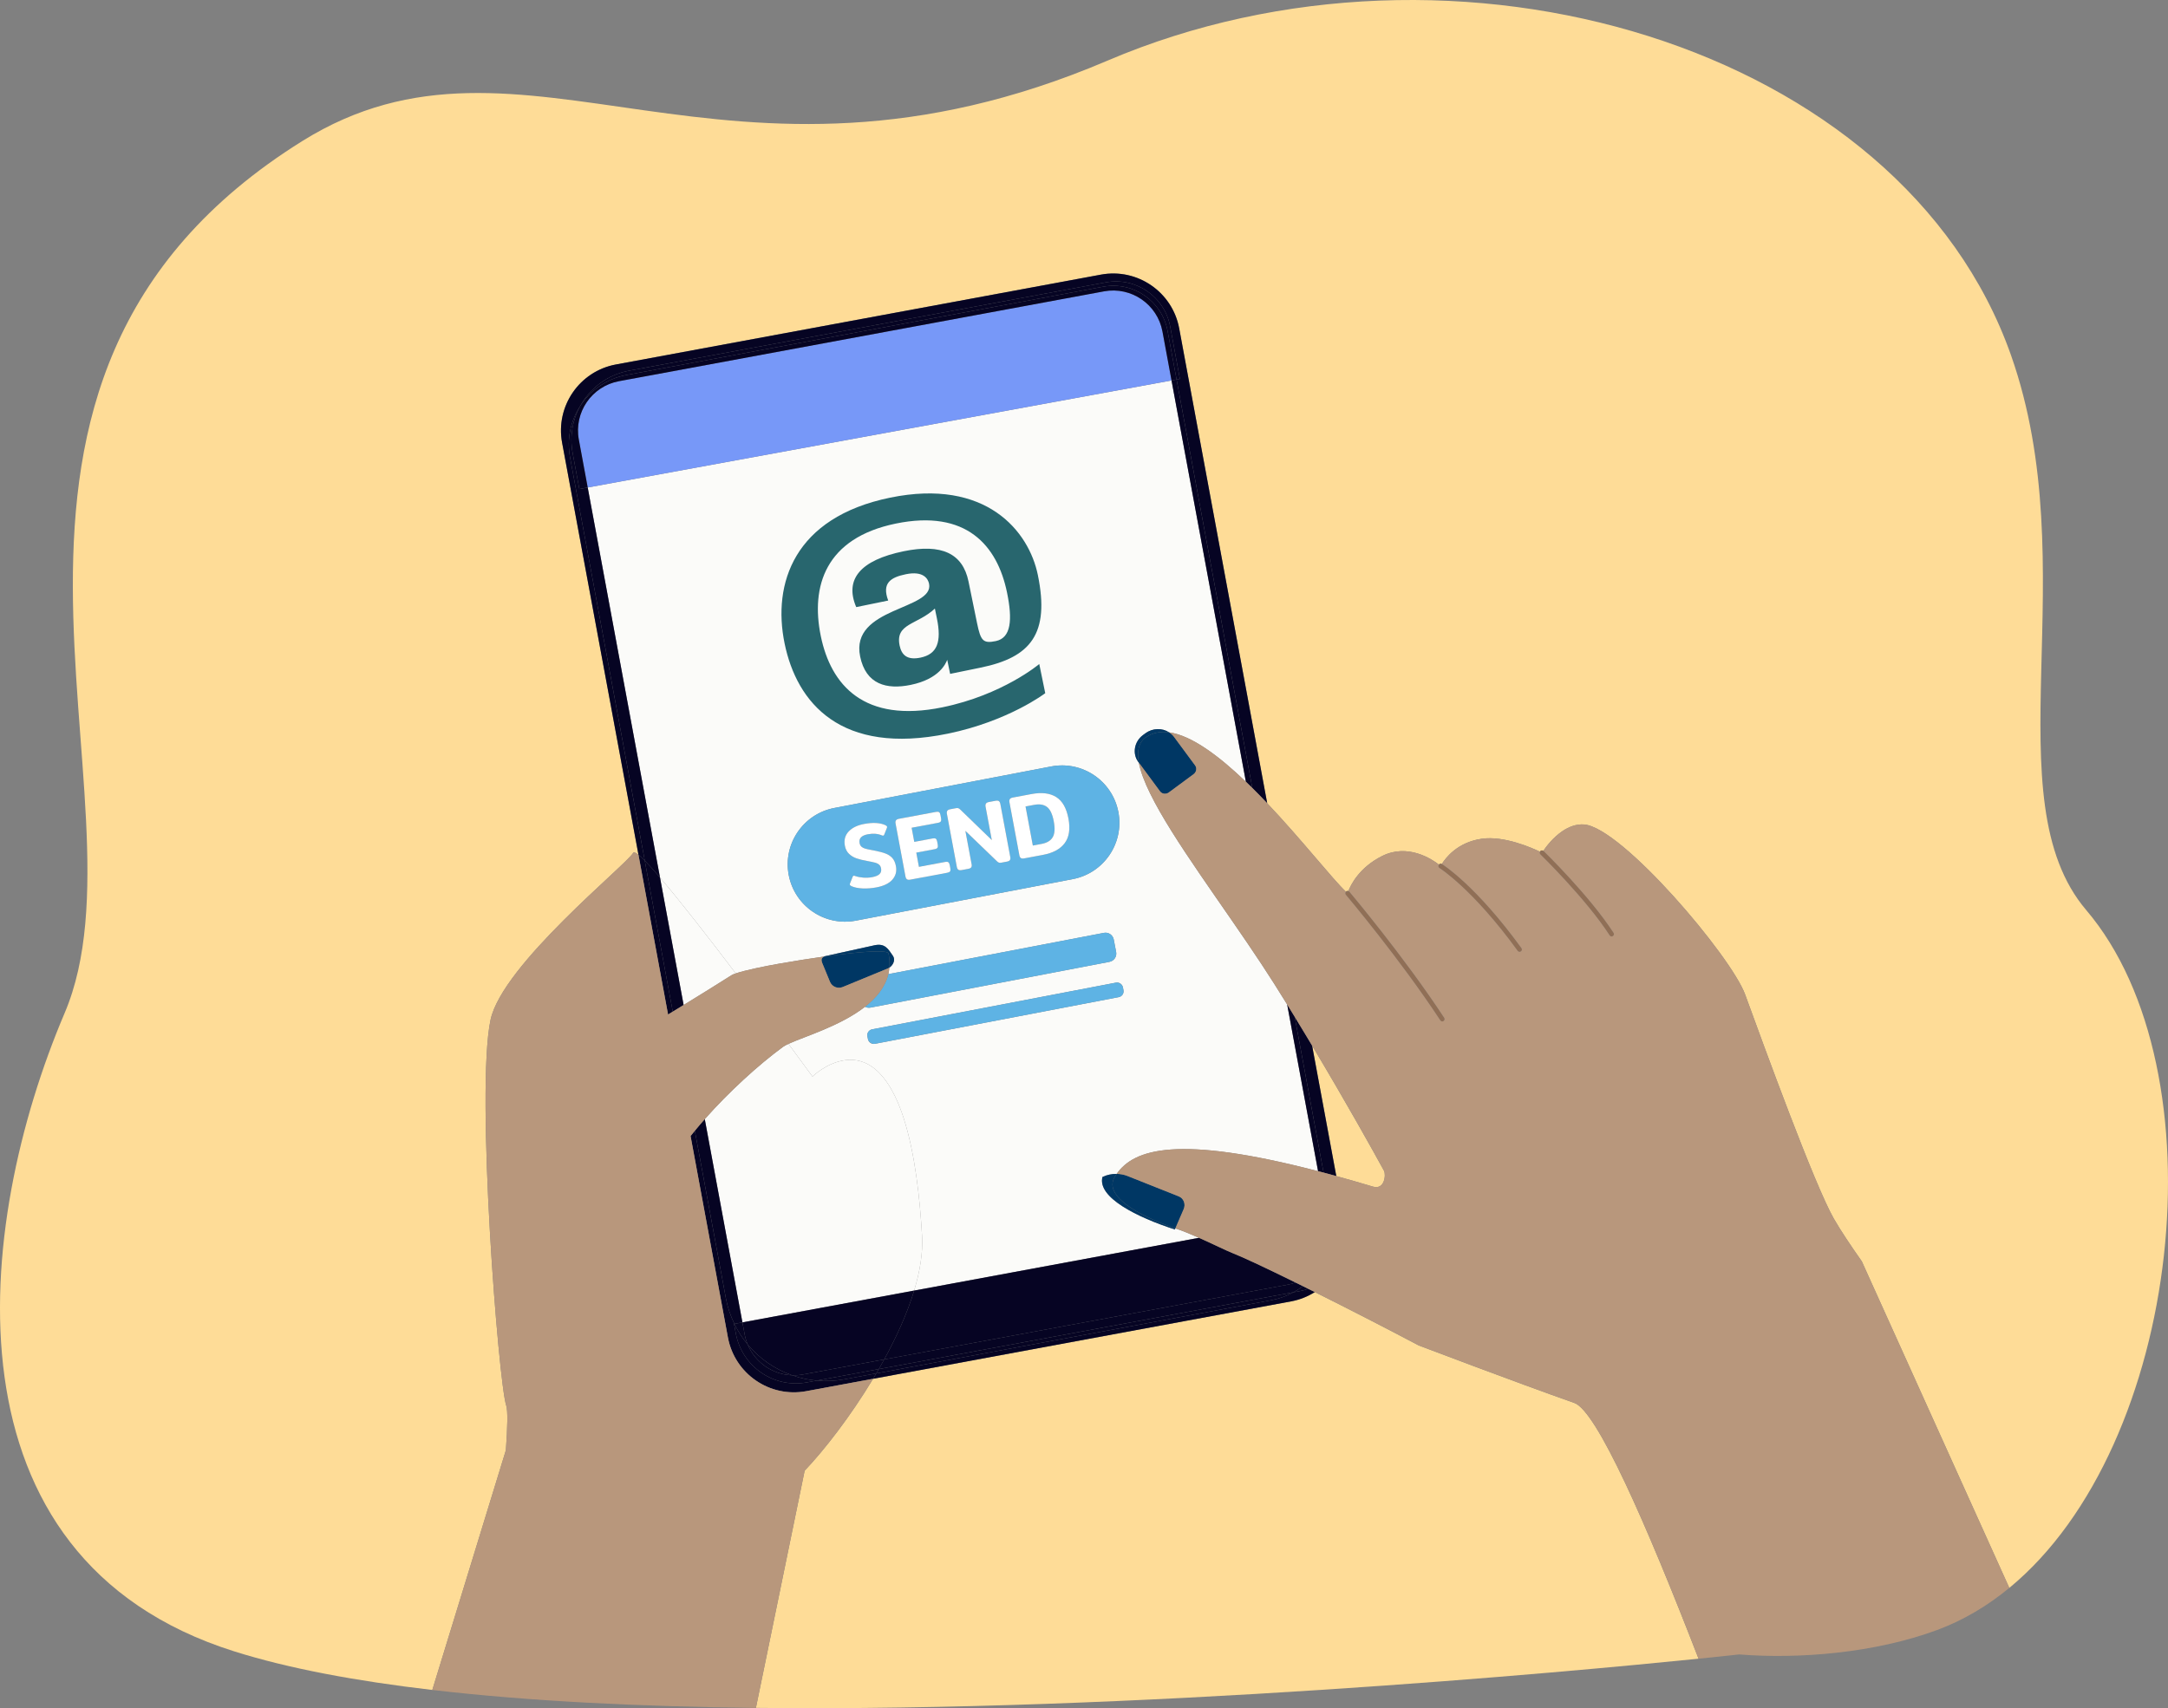 <?xml version="1.0" encoding="UTF-8"?><svg id="Layer_1" xmlns="http://www.w3.org/2000/svg" width="386.251" height="304.403" viewBox="0 0 386.251 304.403"><rect x="0" y="0" width="386.251" height="304.403" fill="#808080" stroke="none"/><defs><style>.cls-1{fill:none;}.cls-2{fill:#003764;}.cls-3{fill:#060423;}.cls-4{fill:#fff;}.cls-5{fill:#fedc97;}.cls-6{fill:#fbfbf9;}.cls-7{fill:#906f56;}.cls-8{fill:#b8977c;}.cls-9{fill:#28666e;}.cls-10{fill:#5eb3e4;}.cls-11{fill:#7798f8;}</style></defs><path class="cls-5" d="m280.477,250.005c-10.548-3.719-27.714-10.244-27.714-10.244-5.878-3.11-12.593-6.555-18.52-9.513-1.249.789-2.66,1.366-4.201,1.652l-18.442,3.417-.237.042v.002s-52.058,9.643-52.058,9.643l-3.754.695c-4.056,6.738-8.73,12.745-12.192,16.375l-8.686,42.271c68.002.752,144.48-6.381,167.941-8.764-9.378-24.249-18.152-44.172-22.136-45.577Z"/><path class="cls-5" d="m244.612,211.46c2.053.617,2.353-2.107,1.951-2.845-2.027-3.699-6.605-11.94-12.795-22.277l4.306,23.24c2.072.571,4.242,1.193,6.538,1.882Z"/><path class="cls-5" d="m90.192,250.482c-1.37-4.05-5.477-56.008-2.8-68.728,2.063-9.822,24.134-27.565,25.417-29.779.11-.19.439-.051.941.353l-.57-3.079-.234-1.262-4.797-25.885-8.005-43.208c-1.205-6.499,3.088-12.742,9.584-13.945l86.412-16.011c6.499-1.203,12.743,3.088,13.946,9.586l13.239,71.45,2.439,13.166c6.157,6.496,11.616,13.487,14.026,15.76.012-.012.018-.028.031-.039.117-.099.271-.116.406-.07.416-1.083,1.911-4.182,5.993-6.24,4.628-2.332,8.962.606,10.135,1.518.128-.156.346-.204.526-.103.624-1.019,2.739-3.882,7.116-4.5,3.976-.57,8.937,1.621,10.364,2.31.019-.038.038-.076.069-.108.142-.146.362-.159.527-.052.478-.705,1.71-2.366,3.416-3.517,1.114-.752,2.427-1.282,3.856-1.178,6.762.552,26.209,23.507,28.683,30.296,3.393,9.307,12.362,33.955,15.812,39.963,1.235,2.153,3.096,4.921,4.974,7.589l26.28,58.198c30.837-25.383,38.026-92.195,13.705-120.789-16.899-19.868,0-60.859-13.405-98.885C338.791,8.014,259.104-15.56,197.329,10.796,128.905,39.989,93.405.445,53.825,25.156-14.987,68.118,27.82,142.206,11.513,180.534c-16.124,37.897-22.484,97.104,30.202,113.736,9.703,3.063,21.747,5.3,35.306,6.881l13.107-42.731c.292-4.087.364-7.052.064-7.938Z"/><path class="cls-6" d="m202.901,135.921l-.105-.142c-1.1-1.489-.723-3.634.842-4.79l.414-.306c1.308-.966,3-.981,4.233-.177,4.004.537,8.904,4.227,13.683,8.807l-2.142-11.56-11.107-59.954-104.014,19.074,6.75,36.43,4.882,26.344.017.093,1.228,6.628c3.591,4.193,8.685,10.746,13.498,17.091,1.683-.578,5.3-1.307,7.666-1.722,2.892-.507,5.616-.937,8.07-1.28.03-.015.05-.031.084-.045l8.946-1.973c1.822-.375,2.387.655,3.238,1.897.473.69.065,1.632-.639,2.095-.034.397-.09.785-.18,1.16l38.412-7.357c.81-.155,1.593.376,1.748,1.186l.427,2.231c.155.81-.376,1.593-1.186,1.748l-42.589,8.157c-.344.066-.68.002-.968-.148-4.392,3.433-10.878,5.331-13.637,6.609,2.339,3.166,3.952,5.375,4.278,5.821,0,0,2.566-2.512,5.852-2.92,5.571-.694,8.706,5.069,10.425,10.436,2.016,6.284,2.867,14.324,3.247,20.892.174,2.985-.374,6.298-1.413,9.735l50.742-9.402c-1.448-.643-2.927-1.257-4.203-1.677l-.081.187c-6.736-2.172-13.856-5.711-12.904-9.356.791-.37,1.655-.557,2.525-.545.002-.002.003-.005.005-.007,3.087-4.388,10.764-7.016,35.88-.473l-5.503-29.702c-3.321-5.389-5.699-8.963-9.917-15.067-7.552-10.94-15.341-21.766-16.507-28.019Zm-11.769,20.736l-38.65,7.403c-5.544,1.062-10.9-2.572-11.962-8.116h0c-1.062-5.544,2.572-10.9,8.116-11.962l38.65-7.403c5.544-1.062,10.9,2.572,11.962,8.116s-2.572,10.9-8.116,11.962Zm8.186,21.031l-43.448,8.322c-.573.11-1.126-.266-1.236-.839l-.097-.508c-.11-.573.266-1.126.839-1.236l43.448-8.322c.573-.11,1.126.266,1.236.839l.097.508c.11.573-.266,1.126-.839,1.236Z"/><path class="cls-6" d="m164.276,220.245c-.38-6.568-1.232-14.608-3.247-20.892-1.719-5.367-4.853-11.13-10.425-10.436-3.286.408-5.852,2.92-5.852,2.92-.326-.446-1.938-2.656-4.278-5.821-.411.19-.748.369-.974.534-4.402,3.234-9.631,8.005-13.939,12.879l6.71,36.22,30.592-5.668c1.04-3.437,1.588-6.75,1.413-9.735Z"/><path class="cls-6" d="m131.082,173.459c-4.813-6.345-9.907-12.898-13.498-17.091l2.827,15.257,1.383,7.467c3.021-1.853,5.942-3.666,8.533-5.31.156-.099.421-.208.754-.323Z"/><path class="cls-3" d="m133.208,239.592c.004.009.006.019.01.028,1.339,3.177,4.411,5.307,7.847,5.451.014,0,.027-.001.041,0-3.074-1.083-5.808-2.975-7.898-5.478Z"/><path class="cls-3" d="m213.606,220.578l-50.742,9.402c-1.219,4.028-3.117,8.224-5.329,12.269l.117-.022,54.235-10.049,17.602-3.261c.461-.085.902-.215,1.331-.365-5.127-2.524-9.307-4.493-11.255-5.259-1.117-.441-3.492-1.619-5.958-2.715Z"/><path class="cls-3" d="m132.272,235.648v.002s.394,2.122.394,2.122c.117.637.302,1.246.542,1.82,2.089,2.503,4.824,4.396,7.898,5.478.647.024,1.307-.02,1.97-.143l14.458-2.679c2.213-4.044,4.111-8.241,5.329-12.269l-30.592,5.668Z"/><path class="cls-11" d="m208.72,67.798l-1.617-8.722c-.9-4.852-5.561-8.055-10.41-7.158l-86.412,16.011c-4.852.9-8.055,5.561-7.156,10.41l1.58,8.532h0s104.014-19.074,104.014-19.074h0Z"/><path class="cls-3" d="m114.875,153.371l-12.128-65.455-1.196-6.46c-.605-3.269.126-6.47,1.792-9.063,1.748-3.201,4.866-5.62,8.732-6.337l84.943-15.739c5.342-.989,10.476,2.54,11.465,7.883l1.729,9.326-.59.108.123.662,13.364,72.126c.895.886,1.782,1.796,2.656,2.718l-2.439-13.166-13.239-71.45c-1.203-6.499-7.447-10.79-13.946-9.586l-86.412,16.011c-6.497,1.203-10.79,7.447-9.584,13.945l8.005,43.208,4.797,25.885.234,1.262.57,3.079c.311.25.687.599,1.125,1.043Z"/><path class="cls-3" d="m230.663,181.191l5.146,27.771c.737.196,1.498.403,2.265.615l-4.306-23.24c-.312-.522-.625-1.044-.946-1.576-.778-1.294-1.489-2.468-2.159-3.569Z"/><path class="cls-3" d="m231.73,230.044l-1.275.236c-1.209.662-2.536,1.153-3.965,1.418l-70.364,13.038c-.19.323-.382.644-.575.965l3.754-.695,52.058-9.643v-.002s.237-.042.237-.042l18.442-3.417c1.541-.286,2.952-.863,4.201-1.652-.392-.196-.781-.389-1.166-.581-.433.157-.879.289-1.347.376Z"/><path class="cls-3" d="m150.379,245.801c-1.646.305-3.278.357-4.869.219l-1.733.321c-5.909,1.095-11.587-2.808-12.682-8.717l-.315-1.699.061-.011c-.691-1.426-1.221-2.956-1.524-4.589l-5.526-29.824c-.258.313-.511.626-.759.938l6.65,35.887c1.203,6.499,7.447,10.79,13.945,9.584l11.922-2.209c.193-.32.385-.641.575-.965l-5.747,1.065Z"/><path class="cls-3" d="m119.022,180.786c.28-.171.559-.341.838-.511l-4.985-26.904c-.438-.444-.814-.793-1.125-1.043l3.29,17.758,1.983,10.7Z"/><path class="cls-3" d="m116.355,149.739l-.017-.093-4.882-26.344-6.75-36.43-1.492.274-1.196-6.46c-.546-2.951-.009-5.849,1.325-8.293-1.666,2.593-2.397,5.794-1.792,9.063l1.196,6.46,12.128,65.455c.746.757,1.663,1.776,2.709,2.996l-1.228-6.628Z"/><path class="cls-3" d="m219.827,127.752l2.142,11.56c.381.365.76.734,1.139,1.109l-13.364-72.126-.123-.662-.901.165,11.107,59.954Z"/><path class="cls-3" d="m156.126,244.736l70.364-13.038c1.429-.265,2.756-.756,3.965-1.418l-73.887,13.69c-.147.256-.293.512-.442.765Z"/><path class="cls-3" d="m229.325,179.007l5.503,29.702c.328.085.647.166.981.254l-5.146-27.771c-.465-.763-.91-1.491-1.338-2.185Z"/><path class="cls-3" d="m145.511,246.019c1.591.139,3.222.086,4.869-.219l5.747-1.065c.149-.254.295-.51.442-.765l-11.057,2.049Z"/><path class="cls-3" d="m120.411,171.625l-2.827-15.257c-1.045-1.221-1.962-2.24-2.709-2.996l4.985,26.904c.648-.396,1.293-.79,1.935-1.184l-1.383-7.467Z"/><path class="cls-3" d="m125.562,199.428c-.61.69-1.201,1.382-1.769,2.072l5.526,29.824c.303,1.633.833,3.163,1.524,4.589l1.429-.265-6.71-36.22Z"/><path class="cls-3" d="m230.455,230.28l1.275-.236c.468-.087.914-.219,1.347-.376-.322-.16-.641-.318-.957-.475-.524.4-1.078.766-1.664,1.087Z"/><path class="cls-3" d="m141.064,245.071c-3.435-.144-6.508-2.274-7.847-5.451-.004-.009-.006-.019-.01-.028-.928-1.112-1.72-2.347-2.365-3.68l-.061.011.315,1.699c1.095,5.909,6.773,9.812,12.682,8.717l1.733-.321c-1.52-.133-2.997-.453-4.405-.949-.014,0-.027.001-.041,0Z"/><path class="cls-3" d="m230.819,228.551c-.429.15-.87.28-1.331.365l-17.602,3.261-54.235,10.049-.117.022c-.316.578-.638,1.151-.966,1.722l73.887-13.69c.586-.321,1.14-.687,1.664-1.087-.44-.218-.873-.432-1.301-.642Z"/><path class="cls-3" d="m132.666,237.772l-.394-2.122v-.002s-1.43.265-1.43.265c.646,1.332,1.437,2.567,2.365,3.68-.24-.575-.425-1.183-.542-1.82Z"/><path class="cls-3" d="m157.534,242.249l-14.458,2.679c-.664.123-1.323.167-1.97.143,1.408.496,2.885.816,4.405.949l11.057-2.049c.328-.57.65-1.144.966-1.722Z"/><path class="cls-3" d="m111.607,66.826l84.943-15.739c5.342-.989,10.477,2.54,11.465,7.883l1.606,8.664.59-.108-1.729-9.326c-.989-5.342-6.123-8.871-11.465-7.883l-84.943,15.739c-3.866.717-6.984,3.136-8.732,6.337,1.808-2.813,4.717-4.909,8.265-5.567Z"/><path class="cls-3" d="m102.018,80.685l1.196,6.46,1.492-.274h0s-1.58-8.532-1.58-8.532c-.9-4.85,2.304-9.51,7.156-10.41l86.412-16.011c4.85-.897,9.511,2.306,10.41,7.158l1.617,8.722h0s.901-.165.901-.165l-1.606-8.664c-.989-5.342-6.123-8.871-11.465-7.883l-84.943,15.739c-3.547.658-6.457,2.754-8.265,5.567-1.334,2.443-1.871,5.342-1.325,8.293Z"/><path class="cls-10" d="m186.536,143.805c-.565-.433-1.32-.562-2.266-.385l-1.562.292,1.302,6.966,1.562-.292c.946-.177,1.603-.572,1.973-1.185.369-.613.435-1.558.196-2.833-.238-1.275-.64-2.129-1.205-2.563Z"/><path class="cls-10" d="m199.249,144.695c-1.062-5.544-6.417-9.178-11.962-8.116l-38.65,7.403c-5.544,1.062-9.178,6.417-8.116,11.962h0c1.062,5.544,6.417,9.178,11.962,8.116l38.65-7.403c5.544-1.062,9.178-6.417,8.116-11.962Zm-40.261,12.054c-.594.678-1.55,1.139-2.867,1.386-.829.155-1.64.216-2.432.182-.793-.033-1.453-.166-1.98-.397-.181-.087-.281-.178-.299-.274-.012-.064,0-.143.038-.238l.46-1.158c.044-.118.103-.184.177-.198.064-.012.149.005.257.051.435.15.92.246,1.456.289.536.043,1.064.016,1.585-.082.616-.115,1.055-.299,1.316-.551.261-.252.352-.591.272-1.016-.054-.287-.169-.507-.346-.661-.177-.154-.42-.273-.727-.359-.307-.085-.774-.185-1.401-.299-.728-.128-1.353-.28-1.876-.458-.523-.177-.975-.447-1.356-.811-.381-.363-.629-.848-.742-1.453-.189-1.01.033-1.851.666-2.525.633-.674,1.55-1.123,2.751-1.347,1.583-.296,2.851-.225,3.801.213.183.098.283.189.299.274.012.064,0,.143-.038.238l-.46,1.158c-.044.118-.103.184-.177.198-.064.012-.149-.005-.257-.051-.728-.304-1.554-.369-2.478-.197-1.148.215-1.644.736-1.489,1.565.052.276.16.49.326.64.166.151.377.265.633.344.256.079.652.167,1.188.265l.479.092c.833.163,1.499.339,1.996.526.497.188.902.456,1.214.804.313.349.527.831.642,1.447.173.925-.038,1.726-.631,2.403Zm10.275-1.475c-.077.119-.243.202-.498.25l-6.6,1.233c-.255.048-.449.026-.581-.065-.132-.091-.22-.253-.264-.487l-1.767-9.453c-.044-.234-.021-.419.069-.557.09-.138.262-.23.517-.278l6.616-1.236c.255-.048.44-.03.554.053.115.083.195.247.24.491l.11.59c.046.245.031.429-.045.553-.076.124-.241.21-.496.258l-4.703.879.471,2.519,3.284-.614c.255-.048.44-.03.554.053.115.083.195.247.24.491l.104.558c.046.245.031.429-.045.553-.076.124-.241.21-.496.258l-3.284.614.474,2.535,4.687-.876c.255-.048.44-.027.556.061.115.089.196.255.242.499l.107.574c.046.245.03.426-.047.545Zm10.661-2.009c-.086.131-.261.222-.527.272l-1.004.188c-.17.032-.305.032-.404.001-.099-.031-.215-.105-.347-.224l-5.653-5.444,1.111,5.946c.044.234.023.417-.063.548-.086.132-.261.222-.527.272l-1.196.224c-.255.048-.449.026-.581-.065-.132-.091-.221-.253-.264-.487l-1.77-9.469c-.044-.234-.02-.417.07-.549.091-.133.269-.224.535-.273l.988-.185c.181-.034.321-.035.42-.004.099.031.215.106.347.224l5.64,5.462-1.111-5.946c-.044-.234-.021-.419.069-.557.09-.138.262-.23.517-.278l1.196-.223c.266-.05.462-.029.589.063.127.092.214.26.259.504l1.767,9.453c.044.234.023.416-.063.548Zm9.763-3.021c-.792,1.061-2.086,1.759-3.881,2.095l-3.348.626c-.255.048-.449.026-.581-.065-.132-.091-.221-.253-.264-.487l-1.767-9.453c-.044-.234-.021-.419.069-.557.09-.138.262-.231.517-.278l3.348-.626c1.817-.34,3.28-.162,4.389.532,1.109.695,1.838,1.977,2.187,3.848.346,1.849.123,3.304-.669,4.365Z"/><path class="cls-4" d="m158.978,152.899c-.312-.348-.717-.617-1.214-.804-.497-.188-1.162-.363-1.996-.526l-.479-.092c-.535-.098-.931-.186-1.188-.265-.257-.078-.468-.193-.633-.344-.166-.15-.274-.364-.326-.64-.155-.829.341-1.351,1.489-1.565.925-.173,1.751-.107,2.478.197.108.046.193.063.257.051.074-.014.134-.08.177-.198l.46-1.158c.037-.095.05-.174.038-.238-.016-.085-.115-.176-.299-.274-.951-.438-2.218-.509-3.801-.213-1.201.224-2.118.674-2.751,1.347-.633.674-.855,1.516-.666,2.525.113.606.36,1.09.742,1.453.381.363.833.634,1.356.811.522.177,1.148.33,1.876.458.626.114,1.093.214,1.401.299.307.086.55.205.727.359.177.154.293.374.346.661.079.425-.011.764-.272,1.016-.261.252-.7.436-1.316.551-.521.097-1.049.125-1.585.082-.536-.043-1.022-.139-1.456-.289-.108-.046-.193-.063-.257-.051-.074.014-.133.08-.177.198l-.46,1.158c-.037.095-.05.174-.038.238.018.096.117.187.299.274.527.231,1.187.364,1.98.397.792.033,1.603-.028,2.432-.182,1.318-.246,2.274-.708,2.867-1.386.594-.677.804-1.478.631-2.403-.115-.616-.329-1.099-.642-1.447Z"/><path class="cls-4" d="m169.202,154.155c-.046-.244-.126-.411-.242-.499-.115-.088-.301-.109-.556-.061l-4.687.876-.474-2.535,3.284-.614c.255-.048.421-.133.496-.258.076-.124.091-.308.045-.553l-.104-.558c-.046-.244-.126-.408-.24-.491-.115-.083-.299-.101-.554-.053l-3.284.614-.471-2.519,4.703-.879c.255-.048.421-.133.496-.258.076-.124.091-.308.045-.553l-.11-.59c-.046-.244-.126-.408-.24-.491-.115-.083-.299-.101-.554-.053l-6.616,1.236c-.255.048-.427.141-.517.278-.09.138-.113.324-.069.557l1.767,9.453c.044.234.132.396.264.487.132.091.326.112.581.065l6.6-1.233c.255-.048.421-.131.498-.25.077-.119.092-.3.047-.545l-.107-.574Z"/><path class="cls-4" d="m178.22,143.264c-.046-.244-.132-.412-.259-.504-.127-.092-.324-.113-.589-.063l-1.196.223c-.255.048-.427.14-.517.278-.09.138-.113.324-.069.557l1.111,5.946-5.64-5.462c-.132-.118-.248-.193-.347-.224-.099-.031-.239-.03-.42.004l-.988.185c-.266.05-.444.141-.535.273-.091.132-.114.316-.07.549l1.77,9.469c.044.234.132.396.264.487.132.091.326.112.581.065l1.196-.224c.266-.05.441-.14.527-.272.085-.131.106-.314.063-.548l-1.111-5.946,5.653,5.444c.132.118.248.193.347.224.099.031.234.03.404-.001l1.004-.188c.266-.05.441-.14.527-.272.085-.132.106-.314.063-.548l-1.767-9.453Z"/><path class="cls-4" d="m188.168,142.031c-1.109-.694-2.572-.872-4.389-.532l-3.348.626c-.255.048-.427.14-.517.278-.09.138-.113.324-.069.557l1.767,9.453c.044.234.132.396.264.487.132.091.326.112.581.065l3.348-.626c1.796-.336,3.09-1.034,3.881-2.095.792-1.061,1.015-2.516.669-4.365-.35-1.87-1.079-3.153-2.187-3.848Zm-.623,7.169c-.369.613-1.027,1.009-1.973,1.185l-1.562.292-1.302-6.966,1.562-.292c.946-.177,1.701-.048,2.266.385.565.433.967,1.288,1.205,2.563.238,1.275.173,2.22-.196,2.833Z"/><path class="cls-10" d="m154.111,179.406c.288.151.624.214.968.148l42.589-8.157c.81-.155,1.341-.938,1.186-1.748l-.427-2.231c-.155-.81-.938-1.341-1.748-1.186l-38.412,7.357c-.557,2.324-2.131,4.234-4.156,5.816Z"/><rect class="cls-10" x="154.172" y="179.243" width="46.35" height="2.629" rx="1.056" ry="1.056" transform="translate(-30.799 36.585) rotate(-10.843)"/><path class="cls-2" d="m158.299,169.912c.183.888.217,1.723.148,2.518.704-.463,1.112-1.404.639-2.095-.851-1.242-1.416-2.271-3.238-1.897l-8.946,1.973c-.034.014-.054.031-.084.045,6.704-.937,11.344-1.214,11.481-.545Z"/><path class="cls-2" d="m146.752,172.251l1.113,2.704c.362.879,1.377,1.302,2.256.94l8.024-3.303c.105-.043.206-.099.302-.162.069-.795.034-1.63-.148-2.518-.138-.669-4.777-.393-11.481.545-.755.366-.414.949-.066,1.794Z"/><path class="cls-2" d="m204.053,130.682l-.414.306c-1.565,1.156-1.942,3.301-.842,4.79l.105.142c-.387-2.074-.046-3.645,1.276-4.549,1.205-.822,2.593-1.07,4.109-.867-1.233-.803-2.925-.789-4.233.177Z"/><path class="cls-2" d="m204.177,131.372c-1.321.904-1.662,2.475-1.276,4.549l3.763,5.095c.361.489,1.07.577,1.583.198l4.396-3.248c.514-.379.637-1.083.276-1.571l-3.747-5.072c-.248-.336-.555-.6-.888-.817-1.517-.203-2.905.045-4.109.867Z"/><path class="cls-2" d="m198.613,209.692c.103-.169.213-.337.33-.504-.87-.012-1.735.174-2.525.545-.952,3.645,6.168,7.184,12.904,9.356l.081-.187s0,0-.001,0c-4.393-1.508-13.204-5.258-10.789-9.209Z"/><path class="cls-2" d="m210,213.193l-9.129-3.631c-.628-.249-1.28-.365-1.928-.374-.117.167-.227.334-.33.504-2.415,3.95,6.396,7.7,10.789,9.209,0,0,0,0,.001,0l1.481-3.432c.391-.906-.002-1.925-.883-2.276Z"/><path class="cls-7" d="m240.227,158.79c-.135-.046-.289-.029-.406.07-.013.011-.02.027-.031.039.103.097.211.203.303.282,0,0,.039-.143.134-.391Z"/><path class="cls-7" d="m239.771,159.452c.096.113,9.673,11.476,16.831,22.385.102.155.289.221.459.176.042-.011.084-.03.123-.055.194-.127.248-.388.121-.582-7.187-10.953-16.796-22.353-16.892-22.467-.051-.06-.117-.096-.187-.119-.095.248-.134.391-.134.391-.091-.079-.2-.185-.303-.282-.142.154-.157.389-.019.553Z"/><path class="cls-7" d="m256.879,153.964c-.179-.1-.398-.053-.526.103.201.156.32.26.32.26,0,0,.067-.138.205-.363Z"/><path class="cls-7" d="m256.453,154.685c.059.036,5.946,3.754,13.934,14.763.105.145.285.203.448.16.049-.013.096-.035.139-.066.188-.136.23-.399.093-.587-8.084-11.142-13.927-14.832-14.172-14.984-.005-.003-.011-.003-.017-.006-.138.225-.205.363-.205.363,0,0-.119-.104-.32-.26-.011.014-.027.023-.037.039-.122.197-.061.456.136.579Z"/><path class="cls-7" d="m274.956,151.614c-.165-.108-.385-.094-.527.052-.031.032-.051.07-.069.108.182.088.314.155.371.185,0,0,.083-.135.225-.345Z"/><path class="cls-7" d="m274.438,152.261c.081.079,8.131,7.92,12.332,14.427.101.157.289.224.461.178.042-.011.082-.029.12-.053.195-.126.251-.386.125-.581-4.253-6.588-12.371-14.495-12.453-14.574-.02-.019-.045-.028-.067-.043-.142.209-.225.345-.225.345-.057-.03-.19-.097-.371-.185-.079.159-.056.356.078.486Z"/><path class="cls-8" d="m150.121,175.895c-.879.362-1.894-.061-2.256-.94l-1.113-2.704c-.348-.845-.689-1.429.066-1.794-2.455.343-5.178.772-8.07,1.28-2.366.415-5.983,1.144-7.666,1.722-.333.115-.598.224-.754.323-2.591,1.644-5.512,3.457-8.533,5.31-.641.393-1.286.788-1.935,1.184-.279.17-.558.341-.838.511l-1.983-10.7-3.29-17.758c-.502-.403-.831-.543-.941-.353-1.283,2.213-23.353,19.956-25.417,29.779-2.676,12.72,1.43,64.677,2.8,68.728.3.886.228,3.851-.064,7.938l-13.107,42.731c17.309,2.019,37.091,2.968,57.652,3.196l8.686-42.271c3.462-3.629,8.136-9.637,12.192-16.375l-11.922,2.209c-6.498,1.205-12.742-3.086-13.945-9.584l-6.65-35.887c.248-.312.501-.625.759-.938.568-.69,1.159-1.382,1.769-2.072,4.308-4.874,9.537-9.645,13.939-12.879.226-.166.563-.344.974-.534,2.759-1.278,9.245-3.176,13.637-6.609,2.025-1.583,3.599-3.492,4.156-5.816.09-.375.145-.763.18-1.16-.096.063-.196.118-.302.162l-8.024,3.303Z"/><path class="cls-8" d="m331.697,224.767c-1.878-2.667-3.739-5.436-4.974-7.589-3.45-6.009-12.419-30.656-15.812-39.963-2.474-6.789-21.921-29.744-28.683-30.296-1.429-.104-2.742.426-3.856,1.178-1.706,1.152-2.938,2.812-3.416,3.517.022.015.047.024.067.043.081.079,8.2,7.986,12.453,14.574.126.195.07.455-.125.581-.038.025-.079.042-.12.053-.171.045-.359-.021-.461-.178-4.201-6.506-12.251-14.348-12.332-14.427-.134-.131-.157-.327-.078-.486-1.426-.689-6.388-2.88-10.364-2.31-4.377.617-6.493,3.481-7.116,4.5.005.003.011.003.017.006.245.152,6.087,3.842,14.172,14.984.136.188.095.451-.093.587-.043.031-.09.053-.139.066-.163.043-.343-.015-.448-.16-7.988-11.009-13.876-14.726-13.934-14.763-.197-.122-.258-.381-.136-.579.01-.016.025-.025.037-.039-1.173-.912-5.506-3.85-10.135-1.518-4.081,2.057-5.577,5.156-5.993,6.24.07.024.136.059.187.119.096.114,9.705,11.514,16.892,22.467.127.194.073.455-.121.582-.039.025-.081.044-.123.055-.17.045-.357-.021-.459-.176-7.159-10.909-16.736-22.272-16.831-22.385-.139-.164-.124-.4.019-.553-2.41-2.273-7.869-9.264-14.026-15.76-.874-.922-1.761-1.831-2.656-2.718-.379-.375-.758-.744-1.139-1.109-4.78-4.58-9.679-8.27-13.683-8.807.333.217.64.481.888.817l3.747,5.072c.361.489.237,1.192-.276,1.571l-4.396,3.248c-.513.379-1.222.291-1.583-.198l-3.763-5.095c1.166,6.252,8.955,17.079,16.507,28.019,4.218,6.105,6.596,9.678,9.917,15.067.427.694.873,1.421,1.338,2.185.67,1.101,1.381,2.276,2.159,3.569.321.532.633,1.055.946,1.576,6.189,10.337,10.768,18.578,12.795,22.277.402.738.103,3.462-1.951,2.845-2.297-.689-4.466-1.312-6.538-1.882-.767-.211-1.528-.419-2.265-.615-.334-.089-.653-.169-.981-.254-25.116-6.543-32.793-3.916-35.88.473-.002.002-.003.005-.005.007.648.009,1.3.125,1.928.374l9.129,3.631c.881.351,1.274,1.37.883,2.276l-1.481,3.432c1.276.419,2.755,1.034,4.203,1.677,2.467,1.095,4.841,2.274,5.958,2.715,1.948.766,6.128,2.735,11.255,5.259.427.21.861.424,1.301.642.316.157.635.315.957.475.385.191.774.385,1.166.581,5.927,2.958,12.643,6.403,18.52,9.513,0,0,17.167,6.524,27.714,10.244,3.984,1.405,12.759,21.328,22.136,45.577,4.654-.473,7.229-.759,7.229-.759,10.712.854,24.198-.256,35.271-4.353,4.659-1.724,8.95-4.284,12.863-7.505l-26.28-58.198Z"/><path class="cls-1" d="m345.113,290.471c-11.073,4.097-24.559,5.207-35.271,4.353,0,0-196.939,21.918-268.128-.553-52.687-16.631-46.326-75.839-30.202-113.736C27.82,142.206-14.987,68.118,53.825,25.156,93.405.445,128.905,39.989,197.329,10.796c61.775-26.356,141.462-2.782,160.948,52.495,13.405,38.026-3.494,79.016,13.405,98.885,27.408,32.223,14.805,112.987-26.569,128.295Z"/><path class="cls-9" d="m158.242,107.018l-5.696,1.168c-2.13-4.978.761-8.376,8.461-9.955,6.761-1.386,10.518.388,11.544,5.396l1.515,7.387c.655,3.192,1.083,3.691,3.337,3.229,2.754-.565,3.002-3.812,2.014-8.632-1.733-8.451-7.291-14.878-19.812-12.312-12.583,2.58-15.186,11.203-13.376,20.03,1.797,8.764,7.696,15.578,21.656,12.716,10.767-2.208,17.27-7.716,17.27-7.716l1.066,5.196s-6.543,4.995-17.373,7.215c-19.031,3.902-26.885-5.447-29.066-16.089-2.183-10.642,1.658-22.454,18.811-25.971,17.091-3.504,24.706,5.958,26.311,13.784,2.157,10.517-1.295,14.682-10.184,16.504l-5.446,1.117-.514-2.504c-.26.641-1.388,3.416-6.521,4.468-4.257.873-7.972-.062-8.998-5.069-1.811-8.827,13.244-8.261,12.281-12.956-.18-.877-1.001-2.339-4.131-1.697-2.755.565-4.304,1.6-3.148,4.69Zm2.031,7.999c.347,1.69,1.329,2.663,3.708,2.175,3.005-.616,3.796-2.8,2.937-6.995l-.359-1.752c-3.119,2.922-7.094,2.628-6.285,6.572Z"/></svg>